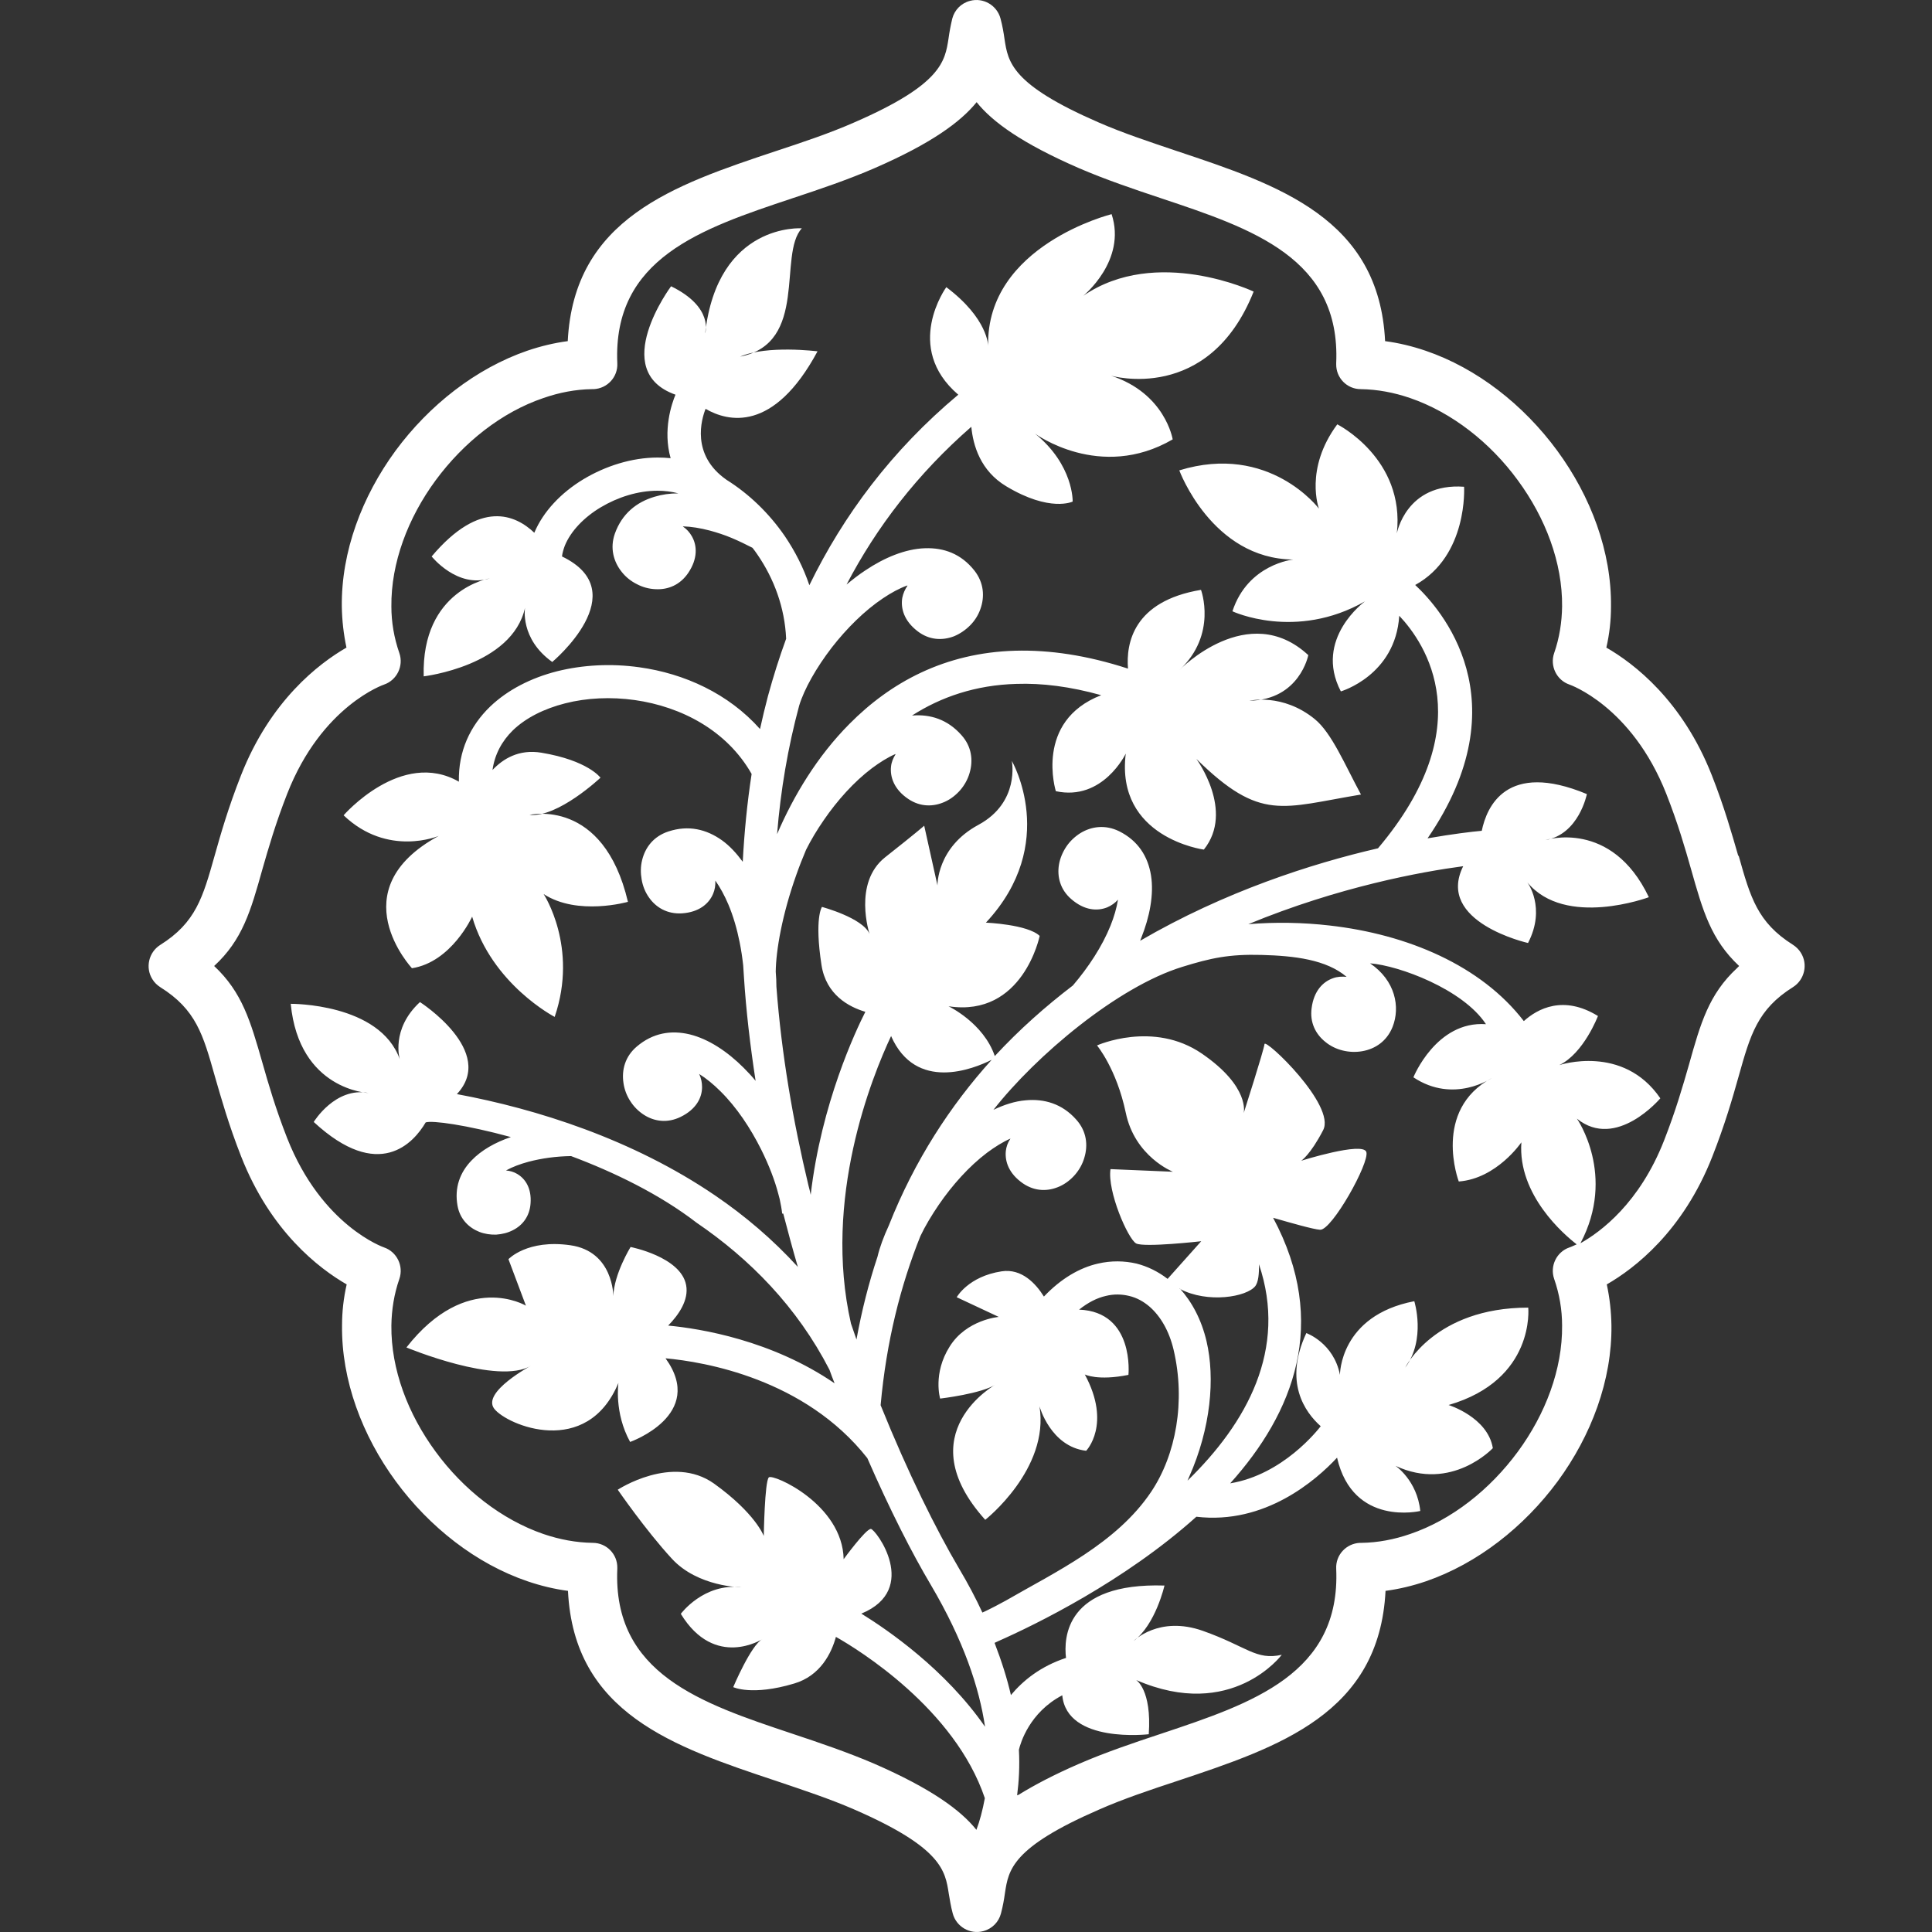 <svg width="52" height="52" viewBox="0 0 52 52" fill="none" xmlns="http://www.w3.org/2000/svg">
<rect x="0" y="0" width="52" height="52" fill="#333333" stroke="none"/>
<path fill-rule="evenodd" clip-rule="evenodd" d="M46.809 26C46.052 25.291 45.832 24.517 45.516 23.398C45.355 22.832 45.165 22.171 44.849 21.367C43.914 18.997 42.241 18.425 42.241 18.425C41.895 18.306 41.711 17.924 41.83 17.579C41.973 17.168 42.038 16.745 42.044 16.323C42.056 15.143 41.597 13.94 40.853 12.928C40.109 11.91 39.078 11.1 37.953 10.713C37.518 10.564 37.071 10.48 36.625 10.474C36.255 10.474 35.958 10.171 35.964 9.801V9.778C36.089 6.949 33.707 6.157 31.265 5.341C30.515 5.091 29.758 4.835 29.038 4.525C27.507 3.858 26.715 3.286 26.286 2.75C25.852 3.286 25.059 3.864 23.541 4.525C22.826 4.835 22.07 5.091 21.314 5.341C18.872 6.157 16.49 6.949 16.615 9.778C16.633 10.147 16.347 10.457 15.977 10.474H15.93C15.495 10.48 15.054 10.564 14.626 10.713C13.5 11.094 12.476 11.91 11.725 12.928C10.981 13.94 10.522 15.149 10.534 16.323C10.534 16.745 10.606 17.168 10.749 17.579C10.868 17.924 10.683 18.306 10.338 18.425C10.338 18.425 8.658 18.991 7.729 21.367C7.414 22.171 7.223 22.838 7.062 23.398C6.747 24.523 6.526 25.297 5.764 26C6.52 26.709 6.741 27.483 7.062 28.602C7.223 29.168 7.414 29.829 7.729 30.633C8.664 33.004 10.338 33.575 10.338 33.575C10.683 33.694 10.868 34.075 10.749 34.421C10.606 34.832 10.54 35.255 10.534 35.678C10.522 36.857 10.981 38.06 11.725 39.072C12.47 40.09 13.5 40.9 14.626 41.288C15.06 41.436 15.507 41.52 15.954 41.526C16.323 41.526 16.621 41.829 16.615 42.199V42.222C16.49 45.051 18.872 45.843 21.314 46.659C22.064 46.909 22.82 47.165 23.541 47.475C25.053 48.136 25.852 48.714 26.28 49.25C26.37 49.012 26.447 48.726 26.507 48.398C25.697 45.992 23.1 44.396 22.499 44.057C22.38 44.492 22.082 45.105 21.373 45.313C20.236 45.653 19.735 45.409 19.735 45.409C19.735 45.409 20.212 44.277 20.521 44.116C20.521 44.116 19.241 44.938 18.324 43.437C18.324 43.437 18.943 42.598 19.956 42.723C19.956 42.723 18.782 42.717 18.08 41.949C17.377 41.186 16.627 40.096 16.627 40.096C16.627 40.096 18.092 39.132 19.217 39.93C20.337 40.734 20.557 41.341 20.557 41.341C20.557 41.341 20.581 39.864 20.694 39.763C20.807 39.662 22.677 40.483 22.707 41.966C22.707 41.966 23.297 41.156 23.439 41.151C23.565 41.151 24.773 42.776 23.183 43.431C23.898 43.872 25.441 44.932 26.512 46.475C26.358 45.426 25.935 44.152 25.053 42.657C24.547 41.806 23.952 40.638 23.344 39.245C21.659 37.107 18.955 36.654 17.913 36.559C19.015 38.084 16.96 38.81 16.96 38.81C16.525 38.024 16.645 37.22 16.645 37.22C15.799 39.257 13.649 38.363 13.303 37.917C12.958 37.47 14.298 36.755 14.298 36.755C13.411 37.297 10.939 36.267 10.939 36.267C12.565 34.189 14.155 35.142 14.155 35.142L13.685 33.891C13.685 33.891 14.191 33.349 15.352 33.516C16.514 33.682 16.508 34.885 16.508 34.885C16.525 34.29 16.972 33.563 16.972 33.563C16.972 33.563 18.324 33.825 18.467 34.588C18.544 34.993 18.264 35.392 17.984 35.678C18.86 35.761 20.766 36.071 22.463 37.232C22.415 37.113 22.368 36.988 22.326 36.869C21.456 35.177 20.182 33.885 18.747 32.908C17.758 32.146 16.531 31.55 15.37 31.116C14.971 31.122 14.578 31.175 14.221 31.27C14 31.33 13.792 31.407 13.619 31.503C13.732 31.515 13.822 31.538 13.923 31.598C14.143 31.729 14.31 31.985 14.28 32.39C14.256 32.736 14.066 32.98 13.804 33.111C13.667 33.182 13.518 33.218 13.357 33.23C13.208 33.236 13.047 33.212 12.905 33.158C12.619 33.045 12.38 32.813 12.315 32.456C12.226 31.967 12.38 31.556 12.69 31.235C12.958 30.955 13.333 30.746 13.75 30.604C12.547 30.276 11.63 30.151 11.457 30.21C11.136 30.758 10.201 31.824 8.444 30.198C8.444 30.198 9.022 29.246 9.921 29.418C9.921 29.418 8.051 29.347 7.825 27.018C7.825 27.018 10.225 26.995 10.761 28.513C10.761 28.513 10.51 27.703 11.303 26.971C11.303 26.971 13.375 28.299 12.297 29.448C14.447 29.847 17.026 30.663 19.247 32.176C20.051 32.724 20.801 33.361 21.474 34.099C21.337 33.629 21.206 33.147 21.081 32.664H21.052C21.04 32.545 21.016 32.42 20.986 32.277L20.95 32.14C20.855 31.771 20.694 31.354 20.486 30.937C20.2 30.365 19.825 29.799 19.39 29.371C19.205 29.186 19.009 29.025 18.818 28.906V28.918H18.824C18.872 29.025 18.896 29.139 18.896 29.258C18.896 29.549 18.735 29.859 18.318 30.062C17.967 30.234 17.615 30.187 17.335 30.008C17.186 29.913 17.061 29.788 16.966 29.639C16.871 29.496 16.805 29.323 16.781 29.15C16.728 28.799 16.823 28.436 17.139 28.168C17.573 27.799 18.062 27.721 18.562 27.84C19.074 27.965 19.581 28.305 20.015 28.739C20.128 28.853 20.236 28.966 20.337 29.091C20.194 28.156 20.081 27.215 20.021 26.262C20.015 26.167 20.009 26.072 20.003 25.982C19.98 25.774 19.95 25.571 19.908 25.363C19.837 25.006 19.735 24.654 19.604 24.344C19.503 24.106 19.384 23.886 19.253 23.701V23.707C19.259 23.826 19.241 23.945 19.193 24.058C19.08 24.326 18.812 24.553 18.354 24.583C17.961 24.606 17.657 24.428 17.466 24.154C17.365 24.011 17.299 23.844 17.27 23.671C17.24 23.499 17.24 23.32 17.282 23.153C17.365 22.808 17.591 22.51 17.99 22.379C18.532 22.201 19.015 22.32 19.432 22.617C19.64 22.766 19.825 22.969 19.991 23.195C20.033 22.403 20.11 21.611 20.23 20.831C19.563 19.657 18.336 19.02 17.085 18.842C16.442 18.752 15.793 18.782 15.209 18.931C14.649 19.074 14.155 19.318 13.804 19.657C13.512 19.943 13.315 20.301 13.256 20.724C13.536 20.426 13.965 20.158 14.572 20.259C15.829 20.468 16.162 20.932 16.162 20.932C16.162 20.932 15.019 22.01 14.25 21.933C14.25 21.933 16.239 21.456 16.901 24.273C16.901 24.273 15.549 24.66 14.632 24.064C14.632 24.064 15.572 25.488 14.929 27.37C14.929 27.37 13.238 26.494 12.708 24.672C12.708 24.672 12.154 25.893 11.088 26.06C11.088 26.06 9.123 23.957 11.809 22.498C11.809 22.498 10.439 23.082 9.248 21.944C9.248 21.944 10.802 20.152 12.351 21.039C12.333 20.217 12.654 19.538 13.19 19.02C13.661 18.568 14.292 18.246 14.995 18.067C15.686 17.895 16.448 17.853 17.21 17.96C18.419 18.127 19.61 18.669 20.456 19.622C20.521 19.324 20.593 19.026 20.67 18.734C20.813 18.21 20.974 17.698 21.159 17.192C21.123 16.352 20.831 15.572 20.384 14.923C20.343 14.863 20.301 14.804 20.253 14.744C20.069 14.649 19.884 14.56 19.7 14.482C19.503 14.399 19.301 14.333 19.104 14.28C18.854 14.214 18.604 14.173 18.378 14.167H18.383V14.173C18.479 14.238 18.562 14.328 18.622 14.435C18.765 14.685 18.782 15.036 18.526 15.417C18.306 15.745 17.979 15.876 17.645 15.858C17.472 15.852 17.294 15.804 17.139 15.721C16.984 15.644 16.841 15.53 16.734 15.393C16.514 15.12 16.412 14.75 16.549 14.363C16.74 13.827 17.133 13.512 17.621 13.369C17.818 13.309 18.032 13.279 18.258 13.279C18.08 13.232 17.889 13.208 17.699 13.208C17.169 13.208 16.627 13.381 16.168 13.655C15.721 13.922 15.364 14.292 15.203 14.685C15.168 14.78 15.138 14.875 15.126 14.977C17.121 15.935 14.864 17.817 14.864 17.817C13.988 17.192 14.131 16.358 14.131 16.358C13.786 17.924 11.404 18.204 11.404 18.204C11.338 15.864 13.184 15.566 13.184 15.566C12.309 15.846 11.618 14.977 11.618 14.977C12.928 13.422 13.881 13.863 14.381 14.339C14.62 13.768 15.102 13.261 15.704 12.898C16.299 12.541 17.008 12.315 17.699 12.315C17.818 12.315 17.931 12.32 18.05 12.332C17.835 11.576 18.08 10.861 18.181 10.623C16.365 9.98 18.062 7.705 18.062 7.705C19.223 8.271 18.979 8.974 18.979 8.974C19.318 5.984 21.581 6.145 21.581 6.145C20.932 6.853 21.772 9.236 19.92 9.599C20.646 9.283 22.004 9.456 22.004 9.456C20.819 11.659 19.586 11.35 18.991 11.004C18.884 11.272 18.586 12.243 19.557 12.916C20.164 13.297 20.7 13.815 21.123 14.429C21.397 14.834 21.623 15.274 21.784 15.751C22.701 13.869 23.999 12.124 25.792 10.623C24.297 9.343 25.47 7.729 25.47 7.729C26.596 8.575 26.596 9.307 26.596 9.307C26.542 6.603 29.919 5.764 29.919 5.764C30.33 7.014 29.157 7.961 29.157 7.961C31.128 6.609 33.742 7.848 33.742 7.848C32.533 10.885 29.901 10.111 29.901 10.111C31.366 10.588 31.563 11.826 31.563 11.826C29.609 12.964 27.858 11.671 27.858 11.671C28.901 12.517 28.871 13.5 28.871 13.5C28.871 13.5 28.263 13.797 27.084 13.089C26.387 12.672 26.191 11.987 26.143 11.487C24.696 12.749 23.594 14.184 22.785 15.733C22.951 15.596 23.118 15.465 23.291 15.352C23.797 15.012 24.363 14.774 24.893 14.756C25.405 14.738 25.869 14.905 26.227 15.358C26.483 15.685 26.507 16.061 26.387 16.394C26.328 16.561 26.233 16.71 26.108 16.835C25.983 16.96 25.834 17.061 25.673 17.127C25.357 17.246 25.006 17.228 24.696 16.989C24.333 16.71 24.238 16.376 24.285 16.09C24.309 15.971 24.357 15.864 24.422 15.769V15.763V15.757C24.208 15.834 23.988 15.953 23.767 16.102C23.267 16.436 22.785 16.918 22.391 17.424C21.969 17.972 21.647 18.544 21.51 18.991C21.206 20.116 21.01 21.277 20.915 22.451C21.361 21.414 21.998 20.354 22.862 19.485C23.964 18.371 25.423 17.567 27.328 17.514C28.24 17.49 29.246 17.633 30.36 17.996C30.306 17.323 30.497 16.18 32.325 15.876C32.325 15.876 32.772 17.073 31.747 18.032C31.747 18.032 33.593 16.132 35.213 17.633C35.213 17.633 34.981 18.836 33.629 18.86C33.629 18.86 34.523 18.651 35.386 19.354C35.845 19.729 36.196 20.581 36.631 21.385C34.505 21.736 33.933 22.129 32.2 20.426C32.2 20.426 33.236 21.825 32.402 22.867C32.402 22.867 30.02 22.552 30.3 20.283C30.3 20.283 29.687 21.569 28.418 21.295C28.418 21.295 27.829 19.413 29.639 18.711C28.805 18.478 28.049 18.383 27.358 18.407C26.262 18.437 25.327 18.758 24.547 19.259C25.042 19.217 25.506 19.366 25.875 19.783C26.155 20.092 26.197 20.468 26.096 20.807C26.048 20.974 25.959 21.134 25.846 21.265C25.732 21.396 25.589 21.51 25.429 21.581C25.125 21.718 24.773 21.724 24.446 21.504C24.065 21.248 23.952 20.914 23.982 20.634C23.993 20.515 24.041 20.402 24.101 20.307V20.295C23.892 20.384 23.678 20.521 23.469 20.676C22.987 21.039 22.534 21.545 22.171 22.075C21.986 22.343 21.826 22.611 21.695 22.873C21.599 23.1 21.51 23.326 21.433 23.546C21.051 24.618 20.885 25.583 20.879 26.155C20.891 26.292 20.897 26.423 20.897 26.554C21.034 28.382 21.349 30.193 21.76 31.908C21.784 31.991 21.802 32.075 21.82 32.158C22.105 29.698 23.035 27.739 23.291 27.233C22.85 27.102 22.237 26.78 22.111 25.976C21.915 24.702 22.123 24.41 22.123 24.41C22.123 24.41 23.219 24.702 23.404 25.137C23.404 25.137 22.951 23.767 23.821 23.076C24.69 22.391 24.875 22.224 24.875 22.224L25.232 23.832C25.232 23.832 25.208 22.808 26.334 22.201C27.459 21.593 27.233 20.479 27.233 20.479C27.233 20.479 28.525 22.701 26.536 24.833C26.536 24.833 27.662 24.88 27.983 25.19C27.983 25.19 27.537 27.388 25.53 27.084C25.53 27.084 26.471 27.53 26.775 28.424C27.436 27.709 28.144 27.084 28.877 26.524C29.294 26.036 29.663 25.476 29.889 24.916C29.985 24.678 30.056 24.434 30.092 24.207V24.213C30.014 24.303 29.913 24.374 29.8 24.422C29.532 24.529 29.186 24.505 28.835 24.201C28.537 23.945 28.448 23.6 28.502 23.272C28.531 23.1 28.603 22.933 28.698 22.79C28.793 22.647 28.924 22.522 29.073 22.427C29.371 22.242 29.746 22.189 30.122 22.373C30.634 22.629 30.896 23.052 30.979 23.558C31.062 24.076 30.943 24.678 30.717 25.244L30.687 25.321C32.968 23.993 35.309 23.243 37.089 22.832C39.87 19.538 38.37 17.323 37.661 16.573C37.56 18.181 36.089 18.609 36.089 18.609C35.35 17.192 36.738 16.186 36.738 16.186C34.868 17.252 33.171 16.453 33.171 16.453C33.587 15.179 34.808 15.06 34.808 15.06C32.617 15.042 31.741 12.66 31.741 12.66C34.165 11.915 35.499 13.69 35.499 13.69C35.499 13.69 35.1 12.624 35.993 11.421C35.993 11.421 37.822 12.338 37.596 14.357C37.596 14.357 37.846 12.988 39.406 13.101C39.406 13.101 39.519 14.959 38.09 15.745C38.763 16.37 40.978 18.842 38.423 22.564C39.108 22.445 39.614 22.385 39.882 22.361C40.013 21.724 40.538 20.468 42.711 21.373C42.711 21.373 42.497 22.462 41.592 22.611C41.592 22.611 43.372 22.034 44.379 24.148C44.379 24.148 42.133 24.988 41.109 23.749C41.109 23.749 41.621 24.428 41.127 25.381C41.127 25.381 38.632 24.821 39.382 23.314C38.257 23.463 36.035 23.868 33.599 24.874C34.326 24.815 35.065 24.827 35.785 24.91C37.887 25.148 39.864 25.988 41.014 27.483C41.383 27.149 42.08 26.774 43.009 27.346C43.009 27.346 42.628 28.352 41.967 28.668C41.967 28.668 43.682 28.09 44.688 29.561C44.688 29.561 43.503 30.967 42.443 30.109C42.443 30.109 43.509 31.628 42.538 33.462C43.08 33.158 44.129 32.384 44.79 30.693C45.105 29.889 45.296 29.222 45.457 28.662C45.772 27.537 45.993 26.762 46.749 26.06L46.809 26ZM27.412 48.309C27.835 48.047 28.365 47.767 29.038 47.475C29.752 47.165 30.509 46.909 31.265 46.659C33.707 45.843 36.089 45.051 35.964 42.222C35.946 41.853 36.232 41.544 36.601 41.526H36.649C37.083 41.52 37.524 41.436 37.953 41.288C39.078 40.906 40.103 40.09 40.853 39.072C41.597 38.06 42.056 36.851 42.044 35.678C42.044 35.255 41.973 34.832 41.83 34.421C41.711 34.075 41.895 33.694 42.241 33.575C42.241 33.575 42.312 33.551 42.437 33.492C42.104 33.236 40.847 32.164 40.948 30.746C40.948 30.746 40.287 31.723 39.263 31.8C39.263 31.8 38.536 29.883 40.156 29.013C40.156 29.013 39.132 29.722 38.042 28.996C38.042 28.996 38.656 27.471 39.995 27.566C39.376 26.625 37.655 25.988 36.875 25.928C37.56 26.393 37.691 27.108 37.482 27.638C37.328 28.025 37.012 28.233 36.666 28.293C36.494 28.323 36.315 28.317 36.142 28.275C35.97 28.233 35.809 28.156 35.672 28.043C35.41 27.834 35.249 27.519 35.303 27.131C35.362 26.673 35.606 26.423 35.88 26.328C35.993 26.286 36.124 26.28 36.244 26.292C35.696 25.827 34.844 25.726 33.957 25.702C33.081 25.678 32.587 25.786 31.819 26.024C30.08 26.56 27.882 28.412 26.739 29.871C27.025 29.734 27.317 29.639 27.602 29.615C28.109 29.567 28.591 29.71 28.966 30.133C29.246 30.443 29.288 30.818 29.186 31.157C29.139 31.324 29.049 31.485 28.936 31.616C28.823 31.747 28.68 31.86 28.52 31.932C28.216 32.069 27.864 32.075 27.537 31.854C27.156 31.592 27.043 31.265 27.072 30.979C27.084 30.866 27.126 30.752 27.186 30.663L27.197 30.645C26.989 30.735 26.774 30.872 26.566 31.026C26.084 31.39 25.631 31.896 25.268 32.426C25.077 32.706 24.905 32.992 24.774 33.266C24.238 34.6 23.856 36.112 23.702 37.821C24.44 39.65 25.196 41.168 25.81 42.211C26.054 42.621 26.262 43.014 26.441 43.402L26.507 43.372C26.697 43.282 26.888 43.181 27.072 43.08C28.412 42.306 30.056 41.538 30.985 40.15C31.652 39.155 31.914 37.714 31.587 36.327C31.467 35.82 31.235 35.427 30.943 35.171C30.777 35.028 30.592 34.927 30.39 34.88C30.193 34.832 29.979 34.826 29.764 34.88C29.526 34.933 29.282 35.058 29.044 35.249C30.544 35.308 30.372 37.005 30.372 37.005C29.544 37.172 29.198 36.994 29.198 36.994C29.925 38.34 29.234 39.048 29.234 39.048C28.275 38.935 27.978 37.851 27.978 37.851C28.252 39.542 26.518 40.906 26.518 40.906C24.416 38.572 26.81 37.256 26.81 37.256C26.429 37.512 25.304 37.643 25.304 37.643C25.304 37.643 25.101 36.97 25.56 36.243C26.012 35.517 26.882 35.445 26.882 35.445L25.75 34.915C25.75 34.915 26.06 34.355 26.959 34.218C27.501 34.135 27.882 34.552 28.097 34.897C28.555 34.415 29.055 34.123 29.55 34.01C29.907 33.927 30.259 33.933 30.592 34.01C30.89 34.087 31.17 34.224 31.426 34.421L32.331 33.408C32.331 33.408 30.8 33.581 30.58 33.468C30.36 33.349 29.8 32.063 29.889 31.467L31.569 31.538C31.569 31.538 30.544 31.134 30.3 29.948C30.05 28.763 29.526 28.138 29.526 28.138C29.526 28.138 31.039 27.459 32.349 28.358C33.659 29.258 33.474 29.96 33.474 29.96C33.474 29.96 34.016 28.269 34.034 28.102C34.052 27.936 35.964 29.752 35.612 30.419C35.267 31.086 35.023 31.241 35.023 31.241C35.023 31.241 36.672 30.723 36.774 31.003C36.875 31.282 35.845 33.123 35.529 33.099C35.344 33.087 34.743 32.914 34.266 32.777C35.779 35.606 34.814 38.03 33.111 39.924C34.529 39.691 35.469 38.488 35.547 38.387C35.118 38.006 34.546 37.196 35.16 35.88C35.16 35.88 35.898 36.142 36.065 37.005C36.065 37.005 36.053 35.41 38.066 35.022C38.066 35.022 38.388 36.047 37.822 36.809C37.822 36.809 38.608 35.195 41.133 35.195C41.133 35.195 41.33 37.137 38.989 37.816C38.989 37.816 40.043 38.143 40.18 38.977C40.18 38.977 39.072 40.162 37.56 39.453C37.56 39.453 38.143 39.846 38.227 40.668C38.227 40.668 36.416 41.103 35.987 39.233C35.428 39.834 34.052 41.043 32.2 40.823C30.264 42.562 27.87 43.729 26.858 44.176L26.769 44.218C26.959 44.712 27.108 45.182 27.209 45.623C27.537 45.23 28.007 44.849 28.692 44.623C28.627 44.081 28.68 42.592 31.342 42.675C31.342 42.675 31.104 43.729 30.509 44.17C30.509 44.17 31.188 43.473 32.379 43.896C33.57 44.319 33.802 44.694 34.499 44.539C34.499 44.539 33.159 46.338 30.58 45.218C30.58 45.218 31.003 45.474 30.919 46.677C30.919 46.677 28.716 46.939 28.591 45.629C27.704 46.093 27.465 46.921 27.424 47.094C27.448 47.541 27.424 47.952 27.376 48.321L27.412 48.309ZM31.753 34.677C32.081 35.04 32.337 35.517 32.474 36.1C32.706 37.089 32.593 38.435 32.003 39.757L31.962 39.852C33.558 38.298 34.66 36.315 33.885 34.028C33.891 34.29 33.867 34.504 33.79 34.611C33.564 34.909 32.504 35.088 31.753 34.689V34.677ZM23.988 27.876C23.463 28.99 22.141 32.271 22.904 35.624C22.951 35.767 23.005 35.91 23.052 36.053C23.195 35.267 23.386 34.522 23.618 33.825C23.678 33.569 23.785 33.283 23.922 32.986C24.619 31.223 25.584 29.752 26.691 28.525C26.203 28.769 24.648 29.401 23.982 27.882L23.988 27.876ZM46.797 23.034C47.112 24.154 47.303 24.827 48.256 25.428C48.339 25.482 48.416 25.553 48.47 25.643C48.666 25.952 48.571 26.369 48.262 26.566C47.303 27.167 47.112 27.846 46.797 28.966C46.63 29.561 46.427 30.264 46.088 31.128C45.296 33.147 43.992 34.141 43.247 34.57C43.325 34.933 43.366 35.302 43.372 35.672C43.39 37.148 42.83 38.637 41.925 39.87C41.02 41.097 39.763 42.086 38.376 42.562C38.024 42.681 37.661 42.77 37.292 42.818C37.125 46.117 34.439 47.017 31.688 47.934C30.967 48.172 30.235 48.416 29.574 48.708C27.233 49.726 27.144 50.328 27.049 50.947C27.025 51.12 26.995 51.298 26.941 51.501C26.882 51.727 26.709 51.912 26.465 51.977C26.108 52.073 25.738 51.858 25.643 51.501C25.589 51.304 25.566 51.132 25.536 50.965C25.441 50.352 25.351 49.732 23.005 48.708C22.338 48.416 21.611 48.178 20.891 47.934C18.139 47.017 15.447 46.117 15.287 42.818C14.917 42.77 14.554 42.681 14.203 42.562C12.815 42.091 11.559 41.103 10.653 39.87C9.748 38.637 9.188 37.148 9.206 35.672C9.206 35.302 9.248 34.933 9.331 34.57C8.587 34.141 7.283 33.147 6.491 31.128C6.151 30.264 5.955 29.561 5.782 28.966C5.466 27.846 5.276 27.173 4.317 26.572C4.233 26.518 4.156 26.447 4.102 26.357C3.906 26.048 4.001 25.631 4.311 25.434C5.27 24.833 5.46 24.154 5.776 23.034C5.943 22.439 6.145 21.736 6.485 20.872C7.277 18.854 8.581 17.859 9.325 17.43C9.248 17.067 9.206 16.698 9.2 16.328C9.182 14.851 9.742 13.363 10.647 12.13C11.553 10.903 12.809 9.915 14.197 9.438C14.548 9.319 14.912 9.23 15.281 9.182C15.447 5.883 18.133 4.983 20.885 4.066C21.605 3.828 22.338 3.584 22.999 3.292C25.339 2.274 25.435 1.654 25.53 1.035C25.554 0.862 25.584 0.696 25.631 0.499C25.691 0.273 25.863 0.088 26.108 0.023C26.465 -0.073 26.834 0.142 26.929 0.499C26.983 0.702 27.013 0.88 27.037 1.053C27.132 1.672 27.221 2.274 29.562 3.292C30.229 3.584 30.955 3.822 31.676 4.066C34.427 4.983 37.119 5.883 37.28 9.182C37.649 9.23 38.012 9.319 38.364 9.438C39.751 9.909 41.008 10.897 41.913 12.13C42.818 13.363 43.378 14.851 43.36 16.328C43.36 16.698 43.319 17.067 43.235 17.43C43.98 17.859 45.284 18.854 46.076 20.872C46.415 21.736 46.612 22.439 46.785 23.034H46.797Z" fill="white"/>
</svg>
